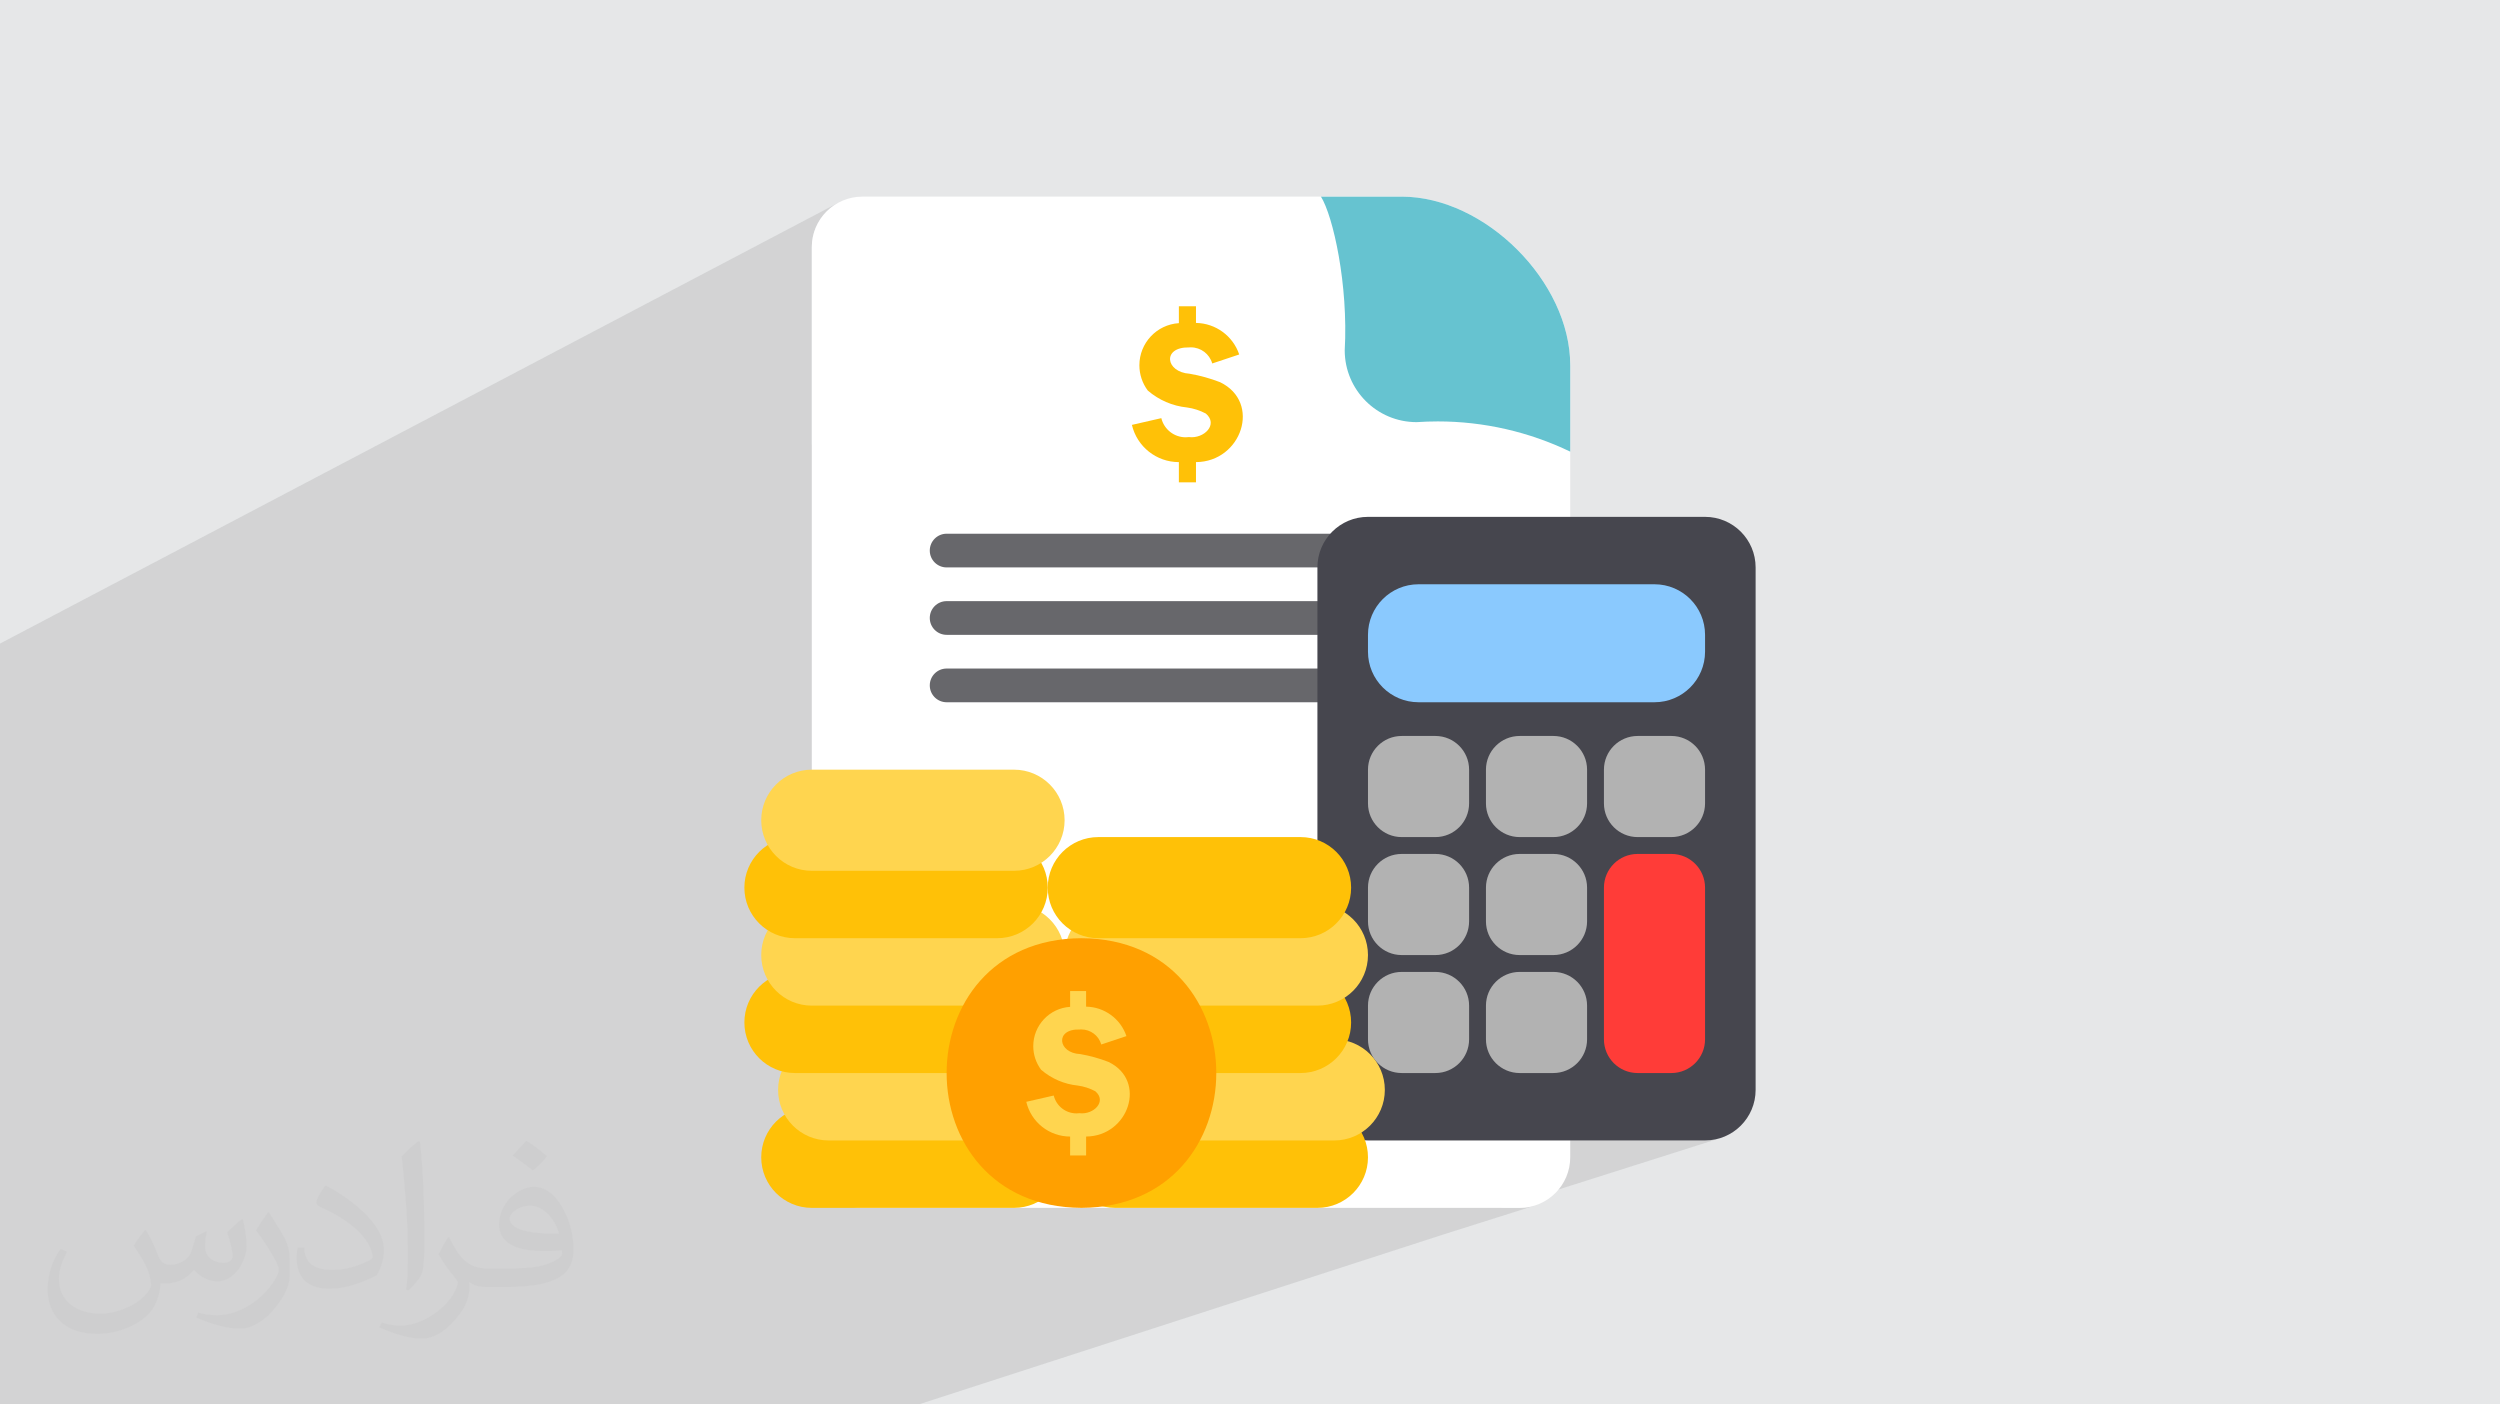 <?xml version="1.0" encoding="UTF-8"?>
<!DOCTYPE svg PUBLIC "-//W3C//DTD SVG 1.0//EN" "http://www.w3.org/TR/2001/REC-SVG-20010904/DTD/svg10.dtd">
<!-- Creator: CorelDRAW -->
<svg xmlns="http://www.w3.org/2000/svg" xml:space="preserve" width="94.192mm" height="52.917mm" version="1.0" style="shape-rendering:geometricPrecision; text-rendering:geometricPrecision; image-rendering:optimizeQuality; fill-rule:evenodd; clip-rule:evenodd"
viewBox="0 0 9404.92 5283.66"
 xmlns:xlink="http://www.w3.org/1999/xlink"
 xmlns:xodm="http://www.corel.com/coreldraw/odm/2003">
 <defs>
  <style type="text/css">
   <![CDATA[
    .fil9 {fill:#66C3D0;fill-rule:nonzero}
    .fil5 {fill:#46464E;fill-rule:nonzero}
    .fil4 {fill:#67676B;fill-rule:nonzero}
    .fil6 {fill:#8AC9FE;fill-rule:nonzero}
    .fil7 {fill:#B2B2B2;fill-rule:nonzero}
    .fil8 {fill:#FF3C38;fill-rule:nonzero}
    .fil12 {fill:#FFA000;fill-rule:nonzero}
    .fil10 {fill:#FFC107;fill-rule:nonzero}
    .fil11 {fill:#FFD54F;fill-rule:nonzero}
    .fil3 {fill:white;fill-rule:nonzero}
    .fil2 {fill:#373435;fill-opacity:0.031}
    .fil1 {fill:#2B2A29;fill-opacity:0.102}
    .fil0 {fill:#E6E7E8}
   ]]>
  </style>
 </defs>
 <g id="Layer_x0020_1">
  <polygon class="fil0" points="-0,0 9404.92,0 9404.92,5283.66 -0,5283.66 "/>
  <path class="fil1" d="M703.44 5283.66l-4.78 0 -25.11 0 -72.25 0 -103.14 0 -12.67 0 -27.69 0 -17.69 0 -6.8 0 -54.6 0 -5.29 0 -22.54 0 -0.35 0 -132.23 0 -10.74 0 -40.21 0 -0.03 0 -21 0 -128.27 0 -1.13 0 -14.93 0 -1.99 0 0 -42.59 0 -9.66 0 -10.72 0 -6.02 0 -10.66 0 -21.82 0 -89.69 0 -1.71 0 -33.81 0 -30.08 0 -11.24 0 -14.77 0 -11.51 0 -10.07 0 -148.46 0 -19.67 0 -12.1 0 -0.19 0 -12.01 0 -52.93 0 -100.24 0 -95.94 0 -65.68 0 -80.3 0 -122.59 0 -73.27 0 -126.49 0 -3.15 0 -29.56 0 -180.73 0 -15.43 0 -47.6 0 -13.79 0 -74.85 0 -61.79 0 -45.53 0 -21.16 0 -62 0 -11.88 0 -90.89 0 -54.33 0 -24.14 0 -10.26 0 -16.25 0 -24.94 0 -7.86 0 -852.25 3153.55 -1658.34 -15.68 9.54 -14.64 10.95 -13.51 12.27 -12.27 13.51 -10.95 14.64 -9.54 15.68 -8.01 16.61 -6.41 17.47 -4.69 18.21 -2.9 18.88 -1 19.43 0 741.91 1915.43 -932.12 4.31 7.37 4.36 8.43 4.41 9.44 4.43 10.41 4.44 11.35 4.43 12.26 4.41 13.13 4.37 13.96 4.33 14.77 4.25 15.53 1.89 7.35 258.05 -123.99 -258.05 123.99 2.29 8.91 4.08 16.94 3.96 17.59 3.83 18.22 3.69 18.8 3.52 19.36 3.36 19.86 3.17 20.35 2.97 20.78 2.74 21.19 2.51 21.57 2.26 21.89 1.99 22.2 1.71 22.45 1.41 22.69 1.1 22.88 0.77 23.03 0.43 23.14 0.07 23.22 -0.31 23.27 -0.7 23.29 -1.1 23.26 1.49 27.58 4.17 26.78 6.73 25.83 9.14 24.77 11.43 23.55 13.57 22.22 15.58 20.74 17.45 19.13 19.19 17.38 20.8 15.51 22.28 13.49 23.59 11.33 24.8 9.06 25.86 6.63 26.79 4.08 27.59 1.39 0.11 0 0.12 0 0.11 0 0.12 -0.01 0.11 0 0.1 -0.02 0.1 -0.01 0.09 -0.02 9.84 -0.6 9.87 -0.53 9.88 -0.46 9.89 -0.38 9.9 -0.3 9.9 -0.22 9.89 -0.13 9.89 -0.05 16.16 0.11 16.14 0.35 16.12 0.57 16.11 0.79 16.09 1.03 16.06 1.24 16.03 1.48 16.01 1.69 15.98 1.93 15.94 2.14 15.91 2.37 15.87 2.59 15.83 2.81 15.78 3.03 15.75 3.26 15.69 3.46 15.64 3.68 15.59 3.9 15.54 4.12 15.48 4.34 15.42 4.55 15.35 4.77 15.3 4.99 15.22 5.2 15.16 5.41 15.08 5.63 15.01 5.85 14.94 6.05 14.85 6.27 14.78 6.48 14.69 6.69 14.6 6.9 -826.91 355 1.37 4.4 1.29 12.78 -1.29 12.77 -3.69 11.9 -5.85 10.77 -7.74 9.39 -9.39 7.74 -10.77 5.85 -88.08 37.59 0 94.2 63.4 0 12.77 1.29 11.9 3.69 10.77 5.84 9.39 7.75 7.74 9.39 1.53 2.81 188.89 -79.23 17.47 -6.39 18.22 -4.69 18.89 -2.89 19.44 -0.98 887.66 0 19.45 0.98 18.88 2.89 18.23 4.69 17.47 6.39 16.62 8.02 15.69 9.53 14.64 10.95 13.51 12.27 12.28 13.51 10.94 14.65 9.54 15.69 8.01 16.62 6.39 17.47 4.69 18.23 2.89 18.88 0.98 19.45 0 63.4 -0.98 19.44 -2.89 18.89 -4.69 18.22 -6.39 17.47 -8.01 16.62 -9.54 15.69 -10.94 14.65 -12.28 13.51 -13.51 12.27 -14.64 10.95 -15.69 9.53 -16.62 8.02 -399.92 154.22 5.9 2.85 10.45 6.35 9.77 7.3 9.01 8.19 8.19 9.01 7.3 9.77 6.35 10.45 1.35 2.8 154.82 -59.2 11.65 -4.26 12.15 -3.13 12.59 -1.92 12.96 -0.66 126.81 0 12.96 0.66 12.59 1.92 12.15 3.13 11.65 4.26 11.08 5.34 10.45 6.35 9.77 7.3 9.01 8.19 8.19 9.01 7.3 9.77 6.35 10.45 5.34 11.08 4.26 11.64 3.13 12.15 1.92 12.59 0.66 12.96 0 126.82 -0.66 12.96 -1.92 12.59 -3.13 12.15 -4.26 11.64 -5.34 11.08 -6.35 10.45 -7.3 9.77 -8.19 9.01 -9.01 8.19 -9.77 7.3 -10.45 6.35 -11.08 5.34 -11.65 4.26 -370.3 135.03 0.27 0.45 0.21 0.44 167.61 -61.11 12.15 -3.13 12.59 -1.92 12.96 -0.66 -202.03 73.6 0 0.01 202.03 -73.6 126.81 0 12.96 0.65 12.59 1.93 12.15 3.13 11.65 4.26 11.08 5.34 10.45 6.35 9.77 7.3 9.01 8.19 8.19 9.01 7.3 9.76 6.35 10.45 5.34 11.08 4.26 11.65 3.13 12.15 1.92 12.59 0.66 12.96 0 525.1 1341.17 1419.29 -1341.17 -1419.29 0 45.55 -0.66 12.96 -1.92 12.59 -3.13 12.15 -4.26 11.64 -5.34 11.08 -6.35 10.45 -7.3 9.77 -8.19 9.01 -9.01 8.19 -9.77 7.3 -10.45 6.35 -11.08 5.34 -11.65 4.26 -787.52 259.33 876.62 0 19.45 -0.98 18.88 -2.89 18.23 -4.69 -825.83 262.17 71.82 0 19.44 -1 18.87 -2.9 18.22 -4.7 -340.22 107.57 637.72 640.73 -637.72 -640.73 -1978.38 640.73 -225.87 0 -219.7 0 -9.98 0 -130.16 0c-1403.05,0 -762.66,0 -2165.7,0zm4569.66 -4543.95l3669.38 4543.95 -3669.38 -4543.95z"/>
  <path class="fil2" d="M548.54 4627.69c17.95,27.21 29.6,53.36 40.96,82.43 8.45,16.91 12.93,48.09 52.57,48.09 11.61,0 28.28,-3.42 43.06,-11.61 16.63,-8.73 29.32,-21.94 35.94,-42l15.85 -53.36 38.57 -19.02 2.64 2.64c-5.27,20.09 -6.59,39.36 -6.59,54.43 0,44.63 38.57,61.56 69.22,61.56 17.95,0 34.09,-8.73 34.09,-25.11 0,-21.13 -8.98,-57.06 -20.62,-89.29 17.95,-17.95 35.94,-35.94 56.53,-50.47l3.17 1.6c8.98,38.04 14,75.56 14,100.66 0,24.57 -10.83,51.79 -19.81,69.49 -18.49,34.87 -51.25,62.62 -90.87,62.62 -30.1,0 -63.65,-15.07 -86.66,-43.06l-1.32 0c-21.66,26.96 -55.22,51.25 -108.86,51.25l-16.63 0c-2.64,35.41 -10.29,60.49 -21.94,82.95 -31.95,62.34 -126.81,106.47 -216.1,106.47 -124.17,0 -186.51,-71.59 -186.51,-166.96 0,-58.91 19.27,-113.6 48.88,-152.42l24.29 10.04c-18.49,35.41 -30.91,68.68 -30.91,101.45 0,89.29 72.66,131.83 156.4,131.83 77.68,0 173.83,-49.41 191.28,-106.72 -6.59,-62.62 -30.1,-91.93 -66.04,-148.99 10.83,-19.02 24.83,-38.04 42.28,-58.38l3.17 0 0 0 0 0 -0.02 -0.09zm1432.13 -336.04c26.15,16.39 51.79,35.66 76.87,57.85 -14,19.81 -31.45,37.79 -53.11,53.64 -25.11,-20.34 -50.19,-37.79 -75.84,-56.27 17.42,-19.55 34.62,-38.29 52.04,-55.22l0 0 0 0 0 0 0 0 0 0 0.03 0zm13.47 244.11c-42.28,0 -76.87,27.75 -76.87,48.34 0,44.13 84.53,57.85 185.72,57.31 -12.68,-51.79 -57.06,-105.68 -108.86,-105.68l0.01 0.03zm-94.86 236.19c54.96,0 103.04,-1.6 139.74,-10.83 40.96,-10.29 75.56,-30.91 75.56,-45.17 0,-3.7 0,-8.19 -1.32,-11.89 -22.98,2.11 -49.41,2.11 -72.38,2.11 -74.49,0 -131.55,-16.91 -154.02,-58.66 -5.55,-11.61 -9.51,-24.57 -9.51,-39.36 0,-40.43 17.42,-79.79 48.09,-107 25.61,-22.45 53.89,-36.44 82.67,-36.44 52.04,0 93.51,41.75 122.57,107.54 15.85,35.94 26.68,77.4 26.68,129.72 0,34.87 -9.51,64.19 -31.17,85.85 -40.43,39.11 -114.92,53.89 -229.04,53.89l-51.79 0 0 0 -13.47 0c-28.28,0 -48.62,-5.02 -64.72,-17.42l-2.64 0c0.79,6.59 1.32,12.93 1.32,19.02 0,25.61 -8.45,58.38 -25.61,84.53 -50.72,75.3 -105.68,108.04 -153.24,108.04 -48.09,0 -107,-18.49 -160.11,-42.54l9.51 -18.49c17.17,7.13 40.96,11.89 73.7,11.89 85.85,0 198.66,-82.43 212.66,-163 -3.17,-6.59 -8.98,-15.32 -17.17,-24.57 -25.11,-29.85 -40.96,-54.68 -55.75,-80.83 12.68,-25.11 24.29,-45.17 35.13,-63.4l4.49 -0.53c36.72,74.77 69.99,117.55 144.23,117.55l11.61 0 0 0 53.89 0 0 0 0 0 0 0 0 0 0 0 0.09 0.01zm-371.98 79c6.34,-34.34 6.87,-72.91 6.87,-108.86l0 -53.36c0,-99.6 -12.68,-244.36 -22.98,-338.68 17.95,-19.27 43.06,-42 62.87,-57.31l5.81 1.6c13.47,118.62 16.63,256 16.63,383.06 0,33.3 -1.32,65.79 -4.49,89.55 -1.85,30.1 -19.27,52.83 -56.53,87.7l-8.19 -3.7zm-382.8 -157.19c1.85,46.77 24.83,83.49 105.15,83.49 49.93,0 92.19,-12.93 138.96,-35.13 8.45,-3.7 12.93,-8.73 12.93,-12.93 0,-29.32 -22.45,-68.15 -60.23,-103.55 -36.72,-33.3 -85.34,-62.62 -130.76,-82.18 -15.6,-6.59 -20.62,-13.47 -20.62,-20.09 0,-13.47 17.95,-41.75 32.77,-62.09l5.02 -0.53c52.04,27.21 110.17,67.64 153.24,112.53 39.11,41.47 63.4,83.49 63.4,129.19 0,33.81 -10.29,65.51 -26.96,95.11 -57.06,28.79 -117.83,50.72 -178.06,50.72 -73.17,0 -123.1,-34.34 -123.1,-114.92 0,-8.73 0,-22.19 3.17,-39.64l25.11 0 0 0 0 0 0 0 0 0 0 0 -0.02 0zm-132.37 -132.9l45.45 73.45c16.63,27.21 32.23,56.81 32.23,103.55l0 59.7c0,48.34 -30.91,100.13 -80.83,151.38 -39.11,34.62 -73.7,49.41 -105.68,49.41 -47.55,0 -101.98,-14.79 -164.85,-41.75l7.13 -18.49c19.81,5.27 42.79,9.77 71.06,9.77 90.36,-0.53 182.8,-66.57 225.08,-147.15 5.02,-9.26 6.87,-17.95 6.87,-24.04 0,-9.26 -5.02,-19.55 -8.98,-28.79 -22.98,-43.31 -48.62,-82.95 -76.87,-119.68 14.79,-23.25 29.6,-45.7 45.7,-67.9l3.7 0.53 0 0 0 0 0 0 0 0 0 0 -0.02 0.01z"/>
  <g id="_1610219290448">
   <path class="fil3" d="M5273.1 739.71l-2028.93 0c-104.99,0.1 -190.12,85.23 -190.21,190.21l0 3423.83c0.09,104.98 85.22,190.11 190.21,190.21l2472.76 0c104.99,-0.1 190.12,-85.23 190.21,-190.21l0 -2980c0,-314.04 -319.99,-634.04 -634.04,-634.04l0 0z"/>
   <path class="fil4" d="M5019.48 2134.61l-1458.29 0c-35.01,0 -63.4,-28.4 -63.4,-63.4 0,-35.02 28.4,-63.41 63.4,-63.41l1458.29 0c35.01,0 63.4,28.4 63.4,63.41 0,35.01 -28.4,63.4 -63.4,63.4z"/>
   <path class="fil4" d="M5019.48 2388.22l-1458.29 0c-35.01,0 -63.4,-28.4 -63.4,-63.4 0,-35.02 28.4,-63.4 63.4,-63.4l1458.29 0c35.01,0 63.4,28.39 63.4,63.4 0,35.01 -28.4,63.4 -63.4,63.4l0 0z"/>
   <path class="fil4" d="M5019.48 2641.84l-1458.29 0c-35.01,0 -63.4,-28.4 -63.4,-63.4 0,-35.02 28.4,-63.41 63.4,-63.41l1458.29 0.01c35.01,-0.01 63.4,28.39 63.4,63.4 0,35.01 -28.4,63.4 -63.4,63.4z"/>
   <path class="fil5" d="M5146.29 1944.4l1268.08 0c105.04,0 190.21,85.17 190.21,190.21l0 1965.52c0,105.03 -85.17,190.21 -190.21,190.21l-1268.08 0c-105.03,0 -190.21,-85.18 -190.21,-190.21l0 -1965.52c0,-105.04 85.18,-190.21 190.21,-190.21z"/>
   <path class="fil6" d="M5336.5 2198l887.66 0c105.04,0 190.21,85.18 190.21,190.22l0 63.4c0,105.03 -85.17,190.21 -190.21,190.21l-887.66 0c-105.03,0 -190.21,-85.18 -190.21,-190.21l0 -63.4c0,-105.04 85.18,-190.22 190.21,-190.22z"/>
   <path class="fil7" d="M5273.1 2768.65l126.81 0c70.02,0 126.81,56.78 126.81,126.8l0 126.82c0,70.01 -56.78,126.8 -126.81,126.8l-126.81 0.01c-70.02,-0.01 -126.81,-56.79 -126.81,-126.82l0 -126.8c0,-70.02 56.78,-126.81 126.81,-126.81z"/>
   <path class="fil7" d="M5716.92 2768.65l126.81 0c70.02,0 126.81,56.78 126.81,126.8l0 126.82c0,70.01 -56.78,126.8 -126.81,126.8l-126.81 0.01c-70.01,-0.01 -126.81,-56.79 -126.81,-126.82l0 -126.8c0,-70.02 56.79,-126.81 126.81,-126.81z"/>
   <path class="fil7" d="M6160.75 2768.65l126.81 0c70.02,0 126.81,56.78 126.81,126.8l0 126.82c0,70.01 -56.78,126.8 -126.81,126.8l-126.81 0.01c-70.02,-0.01 -126.81,-56.79 -126.81,-126.82l0 -126.8c0,-70.02 56.78,-126.81 126.81,-126.81z"/>
   <path class="fil7" d="M5273.1 3212.48l126.81 0c70.02,-0.01 126.81,56.78 126.81,126.8l0 126.82c0,70.01 -56.78,126.81 -126.81,126.81l-126.81 0c-70.02,0 -126.81,-56.79 -126.81,-126.81l0 -126.81c0,-70.02 56.78,-126.82 126.81,-126.82z"/>
   <path class="fil7" d="M5716.92 3212.48l126.81 0c70.02,-0.01 126.81,56.78 126.81,126.8l0 126.82c0,70.01 -56.78,126.81 -126.81,126.81l-126.81 0c-70.01,0 -126.81,-56.79 -126.81,-126.81l0 -126.81c0,-70.02 56.79,-126.82 126.81,-126.82z"/>
   <path class="fil8" d="M6160.75 3212.48l126.81 0c70.02,-0.01 126.81,56.78 126.81,126.8l0 570.65c0,70.01 -56.78,126.8 -126.81,126.8l-126.81 0.01c-70.02,-0.01 -126.81,-56.79 -126.81,-126.82l0 -570.63c0,-70.02 56.78,-126.82 126.81,-126.82z"/>
   <path class="fil7" d="M5273.1 3656.3l126.81 0c70.02,0 126.81,56.78 126.81,126.81l0 126.81c0,70.01 -56.78,126.8 -126.81,126.8l-126.81 0.01c-70.02,-0.01 -126.81,-56.79 -126.81,-126.82l0 -126.8c0,-70.02 56.78,-126.81 126.81,-126.81z"/>
   <path class="fil7" d="M5716.92 3656.3l126.81 0c70.02,0 126.81,56.78 126.81,126.81l0 126.81c0,70.01 -56.78,126.8 -126.81,126.8l-126.81 0.01c-70.01,-0.01 -126.81,-56.79 -126.81,-126.82l0 -126.8c0,-70.02 56.79,-126.81 126.81,-126.81z"/>
   <path class="fil9" d="M5907.14 1373.76l0 325.26c-155.28,-74.73 -325.66,-113.68 -498.01,-113.68 -26.34,0 -52.82,0.98 -79.02,2.67 -0.23,0.06 -0.56,0.06 -0.86,0.06 -148.98,0 -269.93,-120.49 -270.46,-269.47 13.95,-247.91 -43.75,-505.96 -89.4,-578.88l303.71 0c313.85,0 634.04,320.2 634.04,634.05z"/>
   <path class="fil10" d="M4499.25 1738.46l0 76.08 -64.39 0 0 -76.08c-84.25,-0.02 -157.44,-58.05 -176.68,-140.07l110.68 -25.32c10.27,42.26 48.14,72 91.62,72 4.07,0 8.17,-0.28 12.21,-0.79 56.6,7.13 111.92,-47.56 63.58,-88.55 -22.08,-11.73 -46.07,-19.46 -70.83,-22.83 -54.53,-5.59 -106.07,-27.86 -147.53,-63.66 -20.52,-27.41 -31.63,-60.83 -31.63,-95.11 0,-83.71 65.02,-153.08 148.57,-158.45l0 -63.6 64.4 0 0 62.77c73.83,1.15 138.99,48.74 162.59,118.69l-101.45 33.81c-10.26,-35.89 -43.08,-60.65 -80.42,-60.65 -2.3,0 -4.62,0.1 -6.92,0.28 -101.92,-1.84 -88.96,93.02 2.42,99.01 39.1,6.75 77.54,17.48 114.53,31.81 156.76,75.93 80.75,299.55 -90.72,300.63l-0.03 0.01z"/>
   <path class="fil10" d="M3814.8 4163.54l-760.85 0c-105.03,0 -190.21,85.17 -190.21,190.21 0,105.03 85.18,190.21 190.21,190.21l760.85 0c105.04,0 190.21,-85.18 190.21,-190.21 0,-105.04 -85.17,-190.21 -190.21,-190.21l0 0z"/>
   <path class="fil11" d="M3878.21 3909.92l-760.85 0c-105.03,-0.01 -190.21,85.17 -190.21,190.21 0,105.03 85.18,190.21 190.21,190.21l760.85 0c105.03,0 190.21,-85.18 190.21,-190.21 0,-105.04 -85.18,-190.22 -190.21,-190.22l0 0.01z"/>
   <path class="fil10" d="M3751.4 4036.73c105.03,0 190.21,-85.18 190.21,-190.21 0,-105.04 -85.18,-190.21 -190.21,-190.21l-760.85 0c-105.03,0 -190.21,85.17 -190.21,190.21 0,105.03 85.18,190.21 190.21,190.21l760.85 0z"/>
   <path class="fil10" d="M4956.08 4163.54l-760.85 0c-105.03,0 -190.21,85.17 -190.21,190.21 0,105.03 85.18,190.21 190.21,190.21l760.85 0c105.03,0 190.21,-85.18 190.21,-190.21 0,-105.04 -85.18,-190.21 -190.21,-190.21l0 0z"/>
   <path class="fil11" d="M5019.48 3909.92l-760.85 0c-105.03,-0.01 -190.21,85.17 -190.21,190.21 0,105.03 85.18,190.21 190.21,190.21l760.85 0c105.03,0 190.21,-85.18 190.21,-190.21 0,-105.04 -85.18,-190.22 -190.21,-190.22l0 0.01z"/>
   <path class="fil11" d="M3814.8 3783.11c105.04,0 190.21,-85.18 190.21,-190.21 0,-105.04 -85.17,-190.22 -190.21,-190.22l-760.85 0.01c-105.03,-0.01 -190.21,85.17 -190.21,190.21 0,105.03 85.18,190.21 190.21,190.21l760.85 0z"/>
   <path class="fil10" d="M4131.82 4036.73l760.85 0c105.03,0 190.21,-85.18 190.21,-190.21 0,-105.04 -85.18,-190.21 -190.21,-190.21l-760.85 0c-105.03,0 -190.21,85.17 -190.21,190.21 0,105.03 85.18,190.21 190.21,190.21l0 0z"/>
   <path class="fil10" d="M2990.55 3529.5l760.85 0c105.03,-0.01 190.21,-85.18 190.21,-190.22 0,-105.03 -85.18,-190.21 -190.21,-190.21l-760.85 0.01c-105.03,-0.01 -190.21,85.17 -190.21,190.2 0,105.04 85.18,190.21 190.21,190.21l0 0.01z"/>
   <path class="fil11" d="M4195.23 3783.11l760.85 0c105.03,0 190.21,-85.18 190.21,-190.21 0,-105.04 -85.18,-190.22 -190.21,-190.22l-760.85 0.01c-105.03,-0.01 -190.21,85.17 -190.21,190.21 0,105.03 85.18,190.21 190.21,190.21l0 0z"/>
   <path class="fil11" d="M3053.96 3275.88l760.85 0c105.04,0 190.21,-85.18 190.21,-190.21 0,-105.04 -85.17,-190.22 -190.21,-190.22l-760.85 0.01c-105.03,-0.01 -190.21,85.17 -190.21,190.21 0,105.03 85.18,190.21 190.21,190.21l0 0z"/>
   <path class="fil10" d="M4131.82 3529.5l760.85 0c105.03,-0.01 190.21,-85.18 190.21,-190.22 0,-105.03 -85.18,-190.21 -190.21,-190.21l-760.85 0.01c-105.03,-0.01 -190.21,85.17 -190.21,190.2 0,105.04 85.18,190.21 190.21,190.21l0 0.01z"/>
   <path class="fil12" d="M4068.45 3529.5c-676.31,3.42 -676.37,1010.95 0,1014.46 676.26,-3.42 676.32,-1010.95 0,-1014.46z"/>
   <path class="fil11" d="M4085.88 4275.67l0 71.02 -60.13 0 0 -71.02c-78.62,-0.04 -146.91,-54.19 -164.89,-130.71l103.28 -23.64c9.64,39.45 45,67.23 85.62,67.23 3.79,0 7.6,-0.25 11.35,-0.73 52.81,6.63 104.41,-44.45 59.32,-82.66 -20.61,-10.95 -43.02,-18.21 -66.15,-21.36 -50.85,-5.22 -98.95,-25.96 -137.63,-59.38 -19.14,-25.6 -29.53,-56.77 -29.53,-88.77 0,-78.12 60.67,-142.86 138.63,-147.9l0 -59.38 60.12 0.01 0 58.63c68.93,1.08 129.73,45.47 151.76,110.77l-94.67 31.58c-9.57,-33.5 -40.2,-56.61 -75.04,-56.61 -2.15,0 -4.32,0.1 -6.45,0.27 -93.91,-3.13 -82.17,88.86 2.23,92.38 36.49,6.32 72.42,16.29 106.85,29.71 146.24,70.8 75.37,279.56 -84.7,280.55l0.02 0.02z"/>
  </g>
 </g>
</svg>
